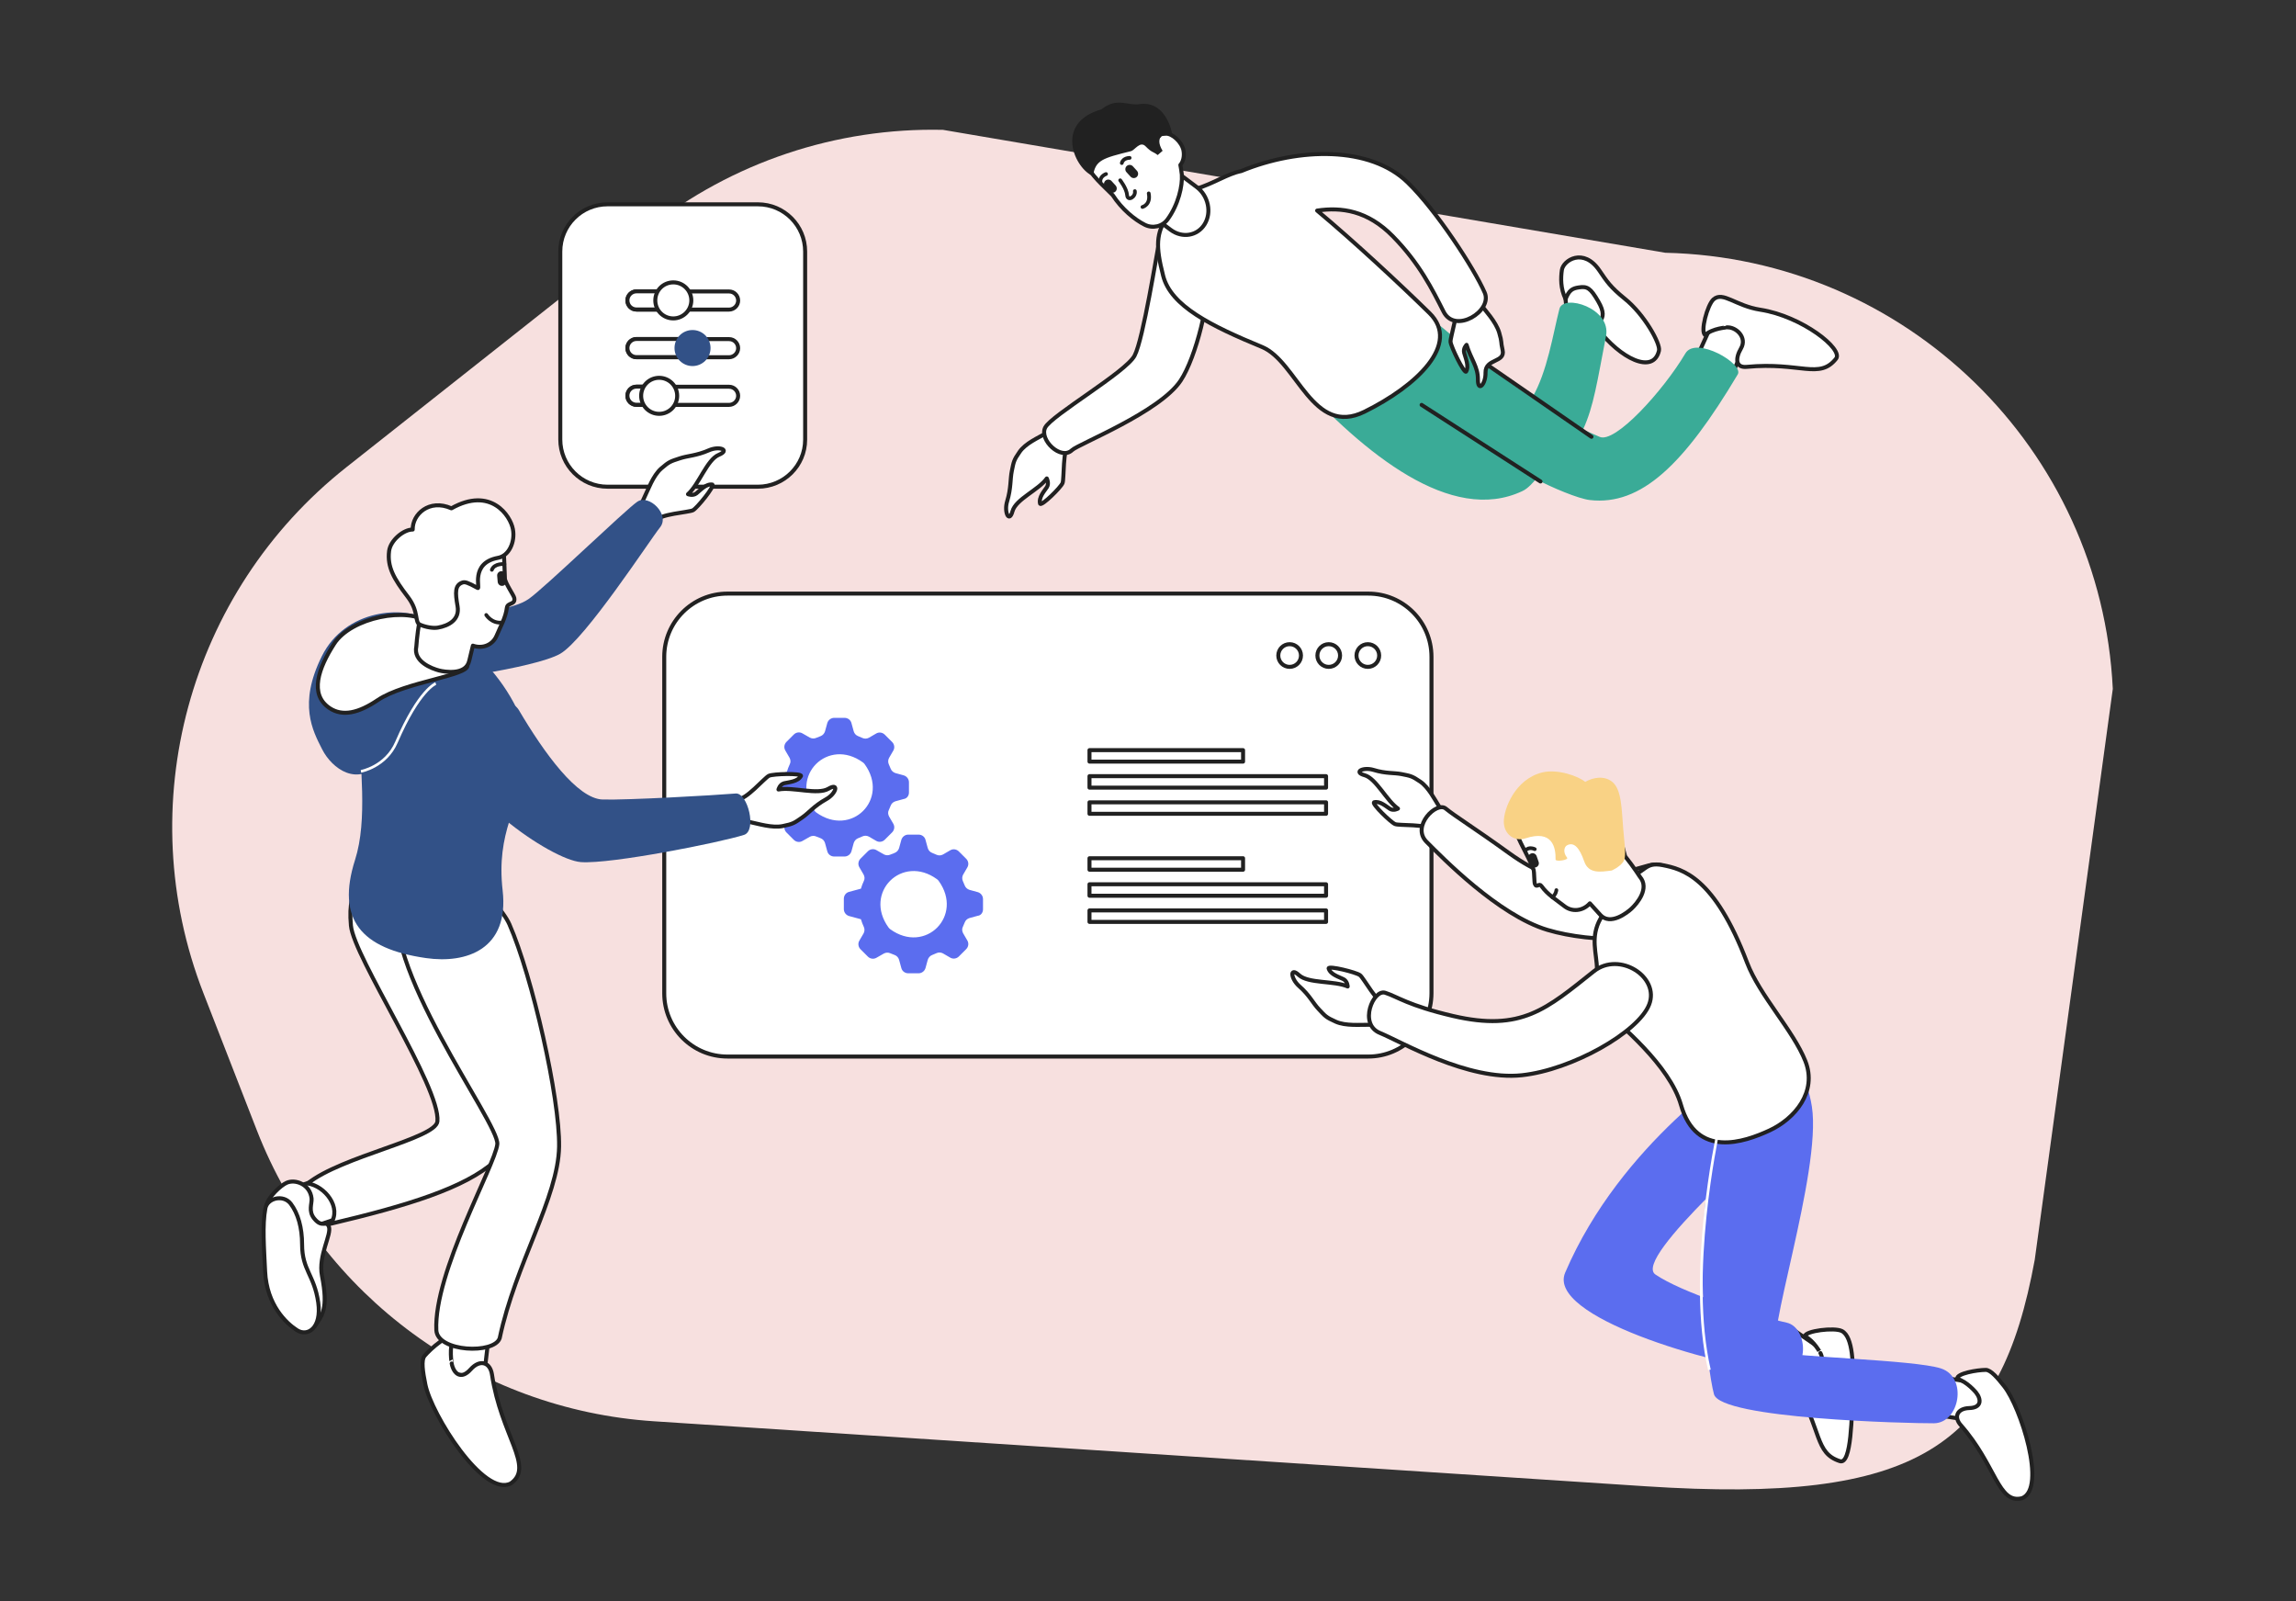 <?xml version="1.0" encoding="utf-8"?>
<!-- Generator: Adobe Illustrator 24.1.0, SVG Export Plug-In . SVG Version: 6.00 Build 0)  -->
<svg version="1.1" id="Layer_3" xmlns="http://www.w3.org/2000/svg" xmlns:xlink="http://www.w3.org/1999/xlink" x="0px" y="0px"
	 viewBox="0 0 1720.7 1200" style="enable-background:new 0 0 1720.7 1200;" xml:space="preserve">
<rect x="0" y="0" width="1720.7" height="1200" fill="#333333" stroke="none"/>
<style type="text/css">
	.st0{fill:none;stroke:#212121;stroke-width:3;stroke-linecap:round;stroke-linejoin:round;stroke-miterlimit:10;}
	.st1{fill:#F7E0DF;}
	.st2{fill:#FFFFFF;stroke:#212121;stroke-width:3;stroke-linecap:round;stroke-linejoin:round;stroke-miterlimit:10;}
	.st3{fill:#5B6DEF;}
	.st4{fill:#F9D285;}
	.st5{fill:none;stroke:#FFFFFF;stroke-width:2;stroke-miterlimit:10;}
	.st6{fill:#325187;}
	.st7{fill:#3AAB97;}
	.st8{fill:#212121;}
	.st9{fill:none;stroke:#212121;stroke-width:2.78;stroke-linecap:round;stroke-linejoin:round;stroke-miterlimit:10;}
</style>
<path class="st0" d="M-613.4,1399.1"/>
<path class="st1" d="M1233.2,1113.7L490.1,1065C357,1056.3,240.9,971.3,192.5,847l-40-102.7c-54.8-140.6-11.3-300.6,107.1-394.2
	L486,171.2c62.7-49.6,140.8-75.7,220.7-73.9l541.3,92.1c180.2,4,326.7,146.7,335.4,326.8L1524.9,944
	C1499.1,1084.5,1437.9,1127.1,1233.2,1113.7z"/>
<g>
	<g>
		<path class="st2" d="M1025.4,791.7H545.2c-26.2,0-47.4-21.2-47.4-47.4V492.2c0-26.2,21.2-47.4,47.4-47.4h480.2
			c26.2,0,47.4,21.2,47.4,47.4v252.2C1072.7,770.5,1051.5,791.7,1025.4,791.7z"/>
		<path class="st2" d="M1033.6,491.2c0,4.7-3.8,8.5-8.5,8.5c-4.7,0-8.5-3.8-8.5-8.5c0-4.7,3.8-8.5,8.5-8.5
			C1029.8,482.7,1033.6,486.5,1033.6,491.2z"/>
		<path class="st2" d="M1004.3,491.2c0,4.7-3.8,8.5-8.5,8.5c-4.7,0-8.5-3.8-8.5-8.5c0-4.7,3.8-8.5,8.5-8.5
			C1000.5,482.7,1004.3,486.5,1004.3,491.2z"/>
		<path class="st2" d="M975,491.2c0,4.7-3.8,8.5-8.5,8.5c-4.7,0-8.5-3.8-8.5-8.5c0-4.7,3.8-8.5,8.5-8.5
			C971.2,482.7,975,486.5,975,491.2z"/>
		<path class="st3" d="M681.2,593.9v-7.7c0-2.4-1.6-4.5-3.9-5.2l-6.2-1.7c-1.6-0.5-3-1.7-3.6-3.3c-0.4-1.1-0.9-2.2-1.4-3.3
			c-0.7-1.5-0.6-3.4,0.2-4.8l3.2-5.5c1.2-2.1,0.8-4.7-0.9-6.4l-5.5-5.5c-1.7-1.7-4.3-2.1-6.4-0.9l-5.5,3.2c-1.5,0.8-3.3,0.9-4.8,0.2
			c-1.1-0.5-2.2-0.9-3.3-1.4c-1.6-0.6-2.8-1.9-3.3-3.6l-1.7-6.2c-0.6-2.3-2.7-3.9-5.2-3.9h-7.7c-2.4,0-4.5,1.6-5.2,3.9l-1.7,6.2
			c-0.5,1.6-1.7,3-3.3,3.6c-1.1,0.4-2.2,0.9-3.3,1.3c-1.5,0.7-3.3,0.6-4.8-0.2l-5.6-3.2c-2.1-1.2-4.7-0.8-6.4,0.9l-5.5,5.5
			c-1.7,1.7-2.1,4.3-0.9,6.4l3.2,5.5c0.8,1.5,1,3.3,0.2,4.8c-0.9,1.9-1.6,3.8-2.2,5.8v0l-8.9,2.4c-2.3,0.6-3.9,2.7-3.9,5.2v7.7
			c0,2.4,1.6,4.5,3.9,5.2l8.9,2.4v0c0.6,2,1.3,3.9,2.2,5.8c0.7,1.5,0.6,3.3-0.2,4.8l-3.2,5.5c-1.2,2.1-0.8,4.7,0.9,6.4l5.5,5.5
			c1.7,1.7,4.3,2.1,6.4,0.9l5.6-3.2c1.5-0.8,3.3-0.9,4.8-0.2c1.1,0.5,2.2,0.9,3.3,1.3c1.6,0.6,2.8,1.9,3.3,3.6l1.7,6.2
			c0.6,2.3,2.7,3.9,5.2,3.9h7.7c2.4,0,4.5-1.6,5.2-3.9l1.7-6.2c0.5-1.6,1.7-3,3.3-3.6c1.1-0.4,2.2-0.9,3.3-1.4
			c1.5-0.7,3.3-0.6,4.8,0.2l5.5,3.2c2.1,1.2,4.7,0.8,6.4-0.9l5.5-5.5c1.7-1.7,2.1-4.3,0.9-6.4l-3.2-5.5c-0.8-1.5-1-3.3-0.2-4.8
			c0.5-1.1,1-2.2,1.4-3.3c0.6-1.6,1.9-2.8,3.6-3.3l6.2-1.7C679.6,598.4,681.2,596.3,681.2,593.9z M611.7,608.8
			c-0.5-0.4-0.9-0.8-1.3-1.3c-19-26.2,10.2-55.2,36.3-36.2c0.5,0.3,0.9,0.8,1.3,1.3C667,598.8,638,627.8,611.7,608.8z"/>
		<path class="st3" d="M736.7,681.4v-7.7c0-2.4-1.6-4.5-3.9-5.2l-6.2-1.7c-1.6-0.5-3-1.7-3.6-3.3c-0.4-1.1-0.9-2.2-1.4-3.3
			c-0.7-1.5-0.6-3.4,0.2-4.8l3.2-5.5c1.2-2.1,0.8-4.7-0.9-6.4l-5.5-5.5c-1.7-1.7-4.3-2.1-6.4-0.9l-5.5,3.2c-1.5,0.8-3.3,0.9-4.8,0.2
			c-1.1-0.5-2.2-0.9-3.3-1.4c-1.6-0.6-2.8-1.9-3.3-3.6l-1.7-6.2c-0.6-2.3-2.7-3.9-5.2-3.9h-7.7c-2.4,0-4.5,1.6-5.2,3.9l-1.7,6.2
			c-0.5,1.6-1.7,3-3.3,3.6c-1.1,0.4-2.2,0.9-3.3,1.3c-1.5,0.7-3.3,0.6-4.8-0.2l-5.6-3.2c-2.1-1.2-4.7-0.8-6.4,0.9l-5.5,5.5
			c-1.7,1.7-2.1,4.3-0.9,6.4l3.2,5.5c0.8,1.5,1,3.3,0.2,4.8c-0.9,1.9-1.6,3.8-2.2,5.8v0l-8.9,2.4c-2.3,0.6-3.9,2.7-3.9,5.2v7.7
			c0,2.4,1.6,4.5,3.9,5.2l8.9,2.4v0c0.6,2,1.3,3.9,2.2,5.8c0.7,1.5,0.6,3.4-0.2,4.8l-3.2,5.5c-1.2,2.1-0.8,4.7,0.9,6.4l5.5,5.5
			c1.7,1.7,4.3,2.1,6.4,0.9l5.6-3.2c1.5-0.8,3.3-0.9,4.8-0.2c1.1,0.5,2.2,0.9,3.3,1.3c1.6,0.6,2.8,1.9,3.3,3.6l1.7,6.2
			c0.6,2.3,2.7,3.9,5.2,3.9h7.7c2.4,0,4.5-1.6,5.2-3.9l1.7-6.2c0.5-1.6,1.7-3,3.3-3.6c1.1-0.4,2.2-0.9,3.3-1.4
			c1.5-0.7,3.3-0.6,4.8,0.2l5.5,3.2c2.1,1.2,4.7,0.8,6.4-0.9l5.5-5.5c1.7-1.7,2.1-4.3,0.9-6.4l-3.2-5.5c-0.8-1.5-1-3.3-0.2-4.8
			c0.5-1.1,1-2.2,1.4-3.3c0.6-1.6,1.9-2.8,3.6-3.3l6.2-1.7C735.1,686,736.7,683.8,736.7,681.4z M667.2,696.3
			c-0.5-0.4-0.9-0.8-1.3-1.3c-19-26.2,10.2-55.2,36.3-36.2c0.5,0.3,0.9,0.8,1.3,1.3C722.4,686.3,693.4,715.3,667.2,696.3z"/>
		<g>
			<rect x="816.5" y="562.1" class="st2" width="115.1" height="8.6"/>
			<rect x="816.5" y="581.6" class="st2" width="177.3" height="8.6"/>
			<rect x="816.5" y="601.2" class="st2" width="177.3" height="8.6"/>
		</g>
		<g>
			<rect x="816.5" y="643.1" class="st2" width="115.1" height="8.6"/>
			<rect x="816.5" y="662.6" class="st2" width="177.3" height="8.6"/>
			<rect x="816.5" y="682.2" class="st2" width="177.3" height="8.6"/>
		</g>
	</g>
	<path class="st2" d="M568,364.7H455.3c-19.6,0-35.4-15.9-35.4-35.4V188.5c0-19.6,15.9-35.4,35.4-35.4H568
		c19.6,0,35.4,15.9,35.4,35.4v140.9C603.4,348.9,587.5,364.7,568,364.7z"/>
	<g>
		<path class="st2" d="M1072.9,622c-3.4-4.8-24.4-3.2-27.4-4.5c-3.2-1.3-17.3-15-15.8-16.3c4.4-1.3,9.2,3.2,12,4.9
			c2.8,1.7,6-0.2,6-0.2c-8.5-5.8-16.4-22.6-25-25c-8.7-2.4-1.1-6.3,6.6-4c9.4,2.9,15.3,2,21.3,3.2c6.4,1.3,7.5,1.3,13.8,5.6
			c6.3,4.3,10.8,13.4,14.6,19.4c3.8,6,5.7,9.2,5.7,9.2L1072.9,622z"/>
		<path class="st2" d="M1235.2,648.6c-41.1,11.5-63.7,19.9-104.2-9.3c-26.3-19-40.7-27.8-47.5-33.4c-6.7-5.7-26,13.1-14.5,24.8
			c11.6,11.6,53.9,55.1,90.7,66.1c34.1,10.2,87.8,9.5,102.4-5.6C1276.9,676.1,1257.5,642.3,1235.2,648.6z"/>
		
			<rect x="1452.5" y="1028.3" transform="matrix(-0.156 0.988 -0.988 -0.156 2730.745 -237.302)" class="st2" width="28.4" height="38.4"/>
		<path class="st2" d="M1466.8,1033.2c-0.6-4.1,15.2-6.7,21.4-6.7c3.7,0,8.8,5.9,13.9,12.4c12.2,15.4,31.9,76.1,13.4,83.7
			c-18.2,4.7-19.4-24.5-46.1-54.8c-5.3-6-2.7-12.4,6.4-12.7c9.1-0.2,9.4-6.3,5-11.8C1480.8,1043.3,1474.1,1035.2,1466.8,1033.2z"/>
		
			<rect x="1334.4" y="996.7" transform="matrix(-0.567 0.824 -0.824 -0.567 2950.32 481.641)" class="st2" width="28.4" height="38.4"/>
		<path class="st2" d="M1352.6,1001.3c0.2-4.1,22.3-6.8,27.8-3.9c8.3,4.3,8.7,25.2,8.1,43.8c-0.7,19.6-0.9,56.5-9.6,53.7
			c-19-6.1-13.3-22.9-33.8-57.8c-4.1-6.9,1.2-10,10.2-8.5c9,1.5,12.3-8.5,9-14.7C1364.3,1013.9,1359.4,1004.6,1352.6,1001.3z"/>
		<path class="st3" d="M1173,953.6c-14.1,32.9,108.6,68.7,161,74.7c22.6,2.6,21.6-33.5,5-37.2c-29.4-6.6-79.2-23-98.4-36.1
			c-17.8-12.2,90.6-104.7,95.9-113.5c11.4-19.4-11.5-60.3-11.5-60.3s-16.3,13.5-18,15.8C1305.2,799.3,1215,855.6,1173,953.6z"/>
		<path class="st2" d="M1038.5,752.8c-6.2-0.4-16.5-20.1-19.3-22.1c-3-2.2-23.2-7.2-23.5-5.1c1.3,4.7,8,6.5,11.1,8.1
			c3.1,1.6,3.2,5.5,3.2,5.5c-10-4.4-29.5-2.1-36.5-8.5c-7-6.5-6.3,2.5,0.1,8.2c7.9,6.9,10.3,12.7,14.8,17.4c4.8,5.1,5.3,6,12.7,9.3
			c7.4,3.3,18.1,2.2,25.6,2.3c7.5,0.1,11.4,0,11.4,0L1038.5,752.8z"/>
		<path class="st3" d="M1287.2,850c-20.7,75.7-7.7,176.2-2.7,194.7c4.9,18.5,145.4,21.9,164.8,21.8c19.3-0.1,25.6-34.5,5.3-41.1
			c-20.2-6.5-110.5-8.4-122.2-12.5c-11.7-4.2,33-134.7,25.5-183.6c-7.5-48.9-46-46.1-66.6-38.9C1270.6,797.5,1287.2,850,1287.2,850z
			"/>
		<path class="st2" d="M1217.9,657.6c15.8-2.9,13.8-12.2,28.3-9.3c14.5,2.9,38.6,8.5,63.1,73c9.4,24.7,34.6,50.8,43.7,73.8
			c9.1,23-7.9,43.2-26.9,52c-19,8.8-54.8,21.1-66.3-19.1c-8.5-29.9-46.2-60.6-58.6-71.8c-12.4-11.3-4.3-18.5-4.4-30
			c0-11.5-5.4-23.9,2.8-38.1C1207.9,673.9,1217.9,657.6,1217.9,657.6z"/>
		<path class="st2" d="M1194.5,727.8c-35.4,28.1-54.1,45.5-105.6,33.5c-33.5-7.8-41.9-14.6-50.8-17.4c-8.9-2.8-20.1,23.5-4,30.1
			c16.1,6.6,65.9,36,106.4,31.7c37.5-4,87.3-32.2,95.4-52.9C1244.1,732.1,1213.7,712.6,1194.5,727.8z"/>
		<path class="st2" d="M1149.4,652c-2.8-9.1-18.1-32.6-14.9-38.4c2.5-4.5,16.4-24.4,44.5-26.4c23.1-1.7,35.3,39.7,38.9,54.4
			c0,0,0,0,0,0c6.7,8.4,11.1,15.4,11.1,15.4c7.5,8.7-2.2,20.1-6.3,23.9c-2.9,2.7-15.9,13.2-23.5,4.5l-7.7-8.5
			c-5.3,5.9-13.4,6.6-19.1,2.1c-6.5-5.1-12.5-8.5-17.3-15.2c-1.6-2.3-3.5,1.8-4.8-1.4C1149.8,661.3,1149.8,653.3,1149.4,652z"/>
		<path class="st4" d="M1207.9,652.3c-8.2,1-17.4,2.8-20.7-7c-3.4-9.8-7.5-14.7-12.8-11.9c-2.2,1.1-3.2,5.4,0,9.2
			c1.6,1.9-8.6,3.3-8.6,1.5c0.2-9.1-2.3-22.6-22.6-15.9c-8.1,2.7-16.2-3-16.2-12.5c0-9.5,8.3-31.8,28.8-36.9
			c11.5-2.8,27.2,2.8,32.2,7.1c5.9-3.4,14.2-4.9,20.2-0.1c7.3,5.7,7.1,21.5,8.3,35.2c1.2,14.4,2.6,21.4-0.3,25.2
			C1213.4,649.9,1207.9,652.3,1207.9,652.3z"/>
		<path class="st5" d="M1287.2,850c0,0-22.8,105.2-6.1,176.5"/>
	</g>
	<g>
		<path class="st2" d="M546.3,267.7H477c-3.8,0-6.8-3.1-6.8-6.8v0c0-3.8,3.1-6.8,6.8-6.8h69.4c3.8,0,6.8,3.1,6.8,6.8v0
			C553.2,264.6,550.1,267.7,546.3,267.7z"/>
		<path class="st2" d="M511.7,254H477c-3.8,0-6.8,3.1-6.8,6.8c0,3.8,3.1,6.8,6.8,6.8h34.7V254z"/>
		<path class="st6" d="M505.5,260.8c0-7.5,6-13.5,13.5-13.5s13.5,6,13.5,13.5c0,7.5-6.1,13.5-13.5,13.5S505.5,268.3,505.5,260.8z"/>
	</g>
	<g>
		<path class="st2" d="M546.3,232H477c-3.8,0-6.8-3.1-6.8-6.8l0,0c0-3.8,3.1-6.8,6.8-6.8h69.4c3.8,0,6.8,3.1,6.8,6.8l0,0
			C553.2,228.9,550.1,232,546.3,232z"/>
		<path class="st2" d="M511.7,218.3H477c-3.8,0-6.8,3.1-6.8,6.8c0,3.8,3.1,6.8,6.8,6.8h34.7V218.3z"/>
		<path class="st2" d="M491.1,225.1c0-7.5,6-13.5,13.5-13.5c7.5,0,13.5,6.1,13.5,13.5s-6.1,13.5-13.5,13.5
			C497.1,238.6,491.1,232.6,491.1,225.1z"/>
	</g>
	<g>
		<path class="st2" d="M546.3,303.4H477c-3.8,0-6.8-3.1-6.8-6.8l0,0c0-3.8,3.1-6.8,6.8-6.8h69.4c3.8,0,6.8,3.1,6.8,6.8l0,0
			C553.2,300.3,550.1,303.4,546.3,303.4z"/>
		<path class="st2" d="M497.4,289.7H477c-3.8,0-6.8,3.1-6.8,6.8c0,3.8,3.1,6.8,6.8,6.8h20.4V289.7z"/>
		<circle class="st2" cx="494" cy="296.6" r="13.5"/>
	</g>
	<g>
		
			<rect x="332.6" y="986.5" transform="matrix(0.993 0.116 -0.116 0.993 119.377 -33.675)" class="st2" width="32.8" height="44.4"/>
		<path class="st2" d="M340,1002c-3.2-3.5-17.2,8.5-21.8,14c-2.7,3.3-1.3,12.1,0.6,21.5c4.5,22.3,43.7,84.9,64.1,74
			c17.7-12.6-7.3-35.4-14.2-81.6c-1.4-9.2-9-11.6-16-3.8c-7,7.9-12.6,3.6-14.2-4.4C338.6,1021.8,336.3,1009.9,340,1002z"/>
		<path class="st2" d="M491.2,390.5c2.9-5.5,25.2-6.5,28.2-8.2c3.2-1.8,16.3-18,14.5-19.2c-4.8-0.8-9.3,4.5-12,6.6
			c-2.7,2.1-6.3,0.6-6.3,0.6c8.2-7.2,14.3-25.9,23.1-29.5c8.8-3.6,0.4-6.8-7.4-3.4c-9.6,4.2-15.8,4-22,6.1
			c-6.6,2.2-7.7,2.3-13.8,7.6c-6.1,5.4-9.6,15.5-12.9,22.3c-3.3,6.8-4.8,10.4-4.8,10.4L491.2,390.5z"/>
		<path class="st6" d="M303.7,467.5c58.3-9.1,80.6-10.5,92.4-18.6c11.8-8.1,72.9-67.2,81.6-73c8.7-5.8,24.6,9.7,17,19.2
			c-7.6,9.5-56.2,84.1-74.9,94.8c-18.7,10.7-100.9,22.4-115.6,21C289.5,509.4,303.7,467.5,303.7,467.5z"/>
		<g>
			
				<rect x="220.5" y="881" transform="matrix(0.315 0.949 -0.949 0.315 1017.888 392.856)" class="st2" width="32.3" height="41.6"/>
			<path class="st2" d="M263,693.6c2.2,23.8,67.3,121.1,64.8,146.7c-1.3,12.9-71.8,26.1-97.2,46.5c12.9,1.9,25.8,18.1,17.2,30.2
				c57.3-13.5,100.8-26.9,122.8-46.7c46-41.6-50.9-183.9-50.9-183.9S256.9,627.8,263,693.6z"/>
			<path class="st2" d="M236,993.6c5.4-7.9,10.2-12.6,5.3-37.6c-3-15.4,7.6-31.3,5.1-37c-2.1-4.9-4.8,1.6-10.9-5.9
				c-4.6-5.6-1.6-11.3-2-15.1c-1.2-10.7-12.3-14.6-18.7-11.7c-4.5,2-13.7,10.5-15.1,16.9c-1.4,6.4,16.1,35.8,16.7,37.2
				C216.9,941.8,236,993.6,236,993.6z"/>
			<path class="st2" d="M198.9,905.4c1.5-7.7,13.5-10.6,19-3.4c5.5,7.3,8.5,17.9,8.5,30.5c0,19.3,9.1,22.7,12.1,43.5
				c2.7,19.2-8,25.9-16,20.7c-8-5.1-22.6-18.8-23.8-43.9C197.9,935.3,196.5,918,198.9,905.4z"/>
		</g>
		<path class="st2" d="M381.8,692.7c17,38.8,37.8,130,37.2,166.5c-0.6,38-32.8,87.9-44.5,143.5c-4,12.2-46.6,10.4-47.5-5.9
			c-2-43.2,44-123.6,45.7-139.4s-90.8-136.3-73.5-188.3C316.3,617.5,373.2,672.9,381.8,692.7z"/>
		<path class="st6" d="M303.7,467.5c49.4-2.9,98.6,68.9,91.9,102.9c-6.7,34-23.9,53-18.9,96.9s-27,55-57.5,50.6
			c-48.8-7-67.3-29-53.1-73.6C285.3,584,242,482.7,303.7,467.5z"/>
		<path class="st6" d="M321.5,465c-17.9-11.6-62.6-9-80.3,26.7c-17.8,35.8-6.9,55.8,0.3,69.9c7.2,14.2,26.8,29.2,44.4,8.7
			c17.7-20.4,32.3-64,46.1-64.5c13.8-0.5,19.9-3.5,19.2-8.9C331.3,488.4,321.5,465,321.5,465z"/>
		<path class="st2" d="M350.3,498.4c1.6,7.9-46.8,12.4-67.2,26.2c-14.4,9.7-26.3,12.5-36.1,6c-15.4-10.3-8.3-30,3.4-48.2
			c12.7-19.8,55.3-28.1,71-15.8C341.1,482,350.3,498.4,350.3,498.4z"/>
		<path class="st2" d="M385.4,448c-0.4-2-6.8-11.1-7-14.5c-0.6-12.1-0.3-29.8-4.6-32.5c-4.3-2.7-26.1-13.5-51.7-1.7
			c-21.1,9.7-11.8,51.7-7.8,66.4c0,0,0,0,0,0c-1.8,10.6-2.3,18.8-2.3,18.8c-2.4,11.3,11.7,16.5,17,17.9c3.9,1,20.3,3.9,22.7-7.4
			l2.7-11.2c7.5,2.6,14.9-0.7,17.7-7.3c3.1-7.5,6.8-13.3,7.8-21.3C380.5,451.4,386.5,453.3,385.4,448z"/>
		<path class="st2" d="M552.7,598.8c6.1,1,20.4-16.1,23.6-17.5c3.4-1.5,24.2-2,24,0.1c-2.2,4.3-9.2,4.7-12.6,5.5
			c-3.4,0.9-4.3,4.7-4.3,4.7c10.7-2.1,29.3,4.3,37.5-0.6c8.2-4.8,5.7,3.8-1.8,7.9c-9.2,5.1-12.8,10.2-18.1,13.8
			c-5.7,3.9-6.5,4.7-14.4,6.3c-8,1.6-18.2-1.7-25.5-3.2c-7.4-1.5-11.2-2.5-11.2-2.5L552.7,598.8z"/>
		<path class="st2" d="M328.1,470.3c8.1-1.4,16.6-5.9,14.8-16.1c-1.8-10.2-2-15.8,3.7-17.7c1.9-0.6,3.8-0.1,11.4,4.1
			c2.2,1.2-5.9-18.7,15.2-22.6c8.4-1.5,12.9-12.1,11.2-21.4c-1.8-10.2-16.6-32.3-46.1-15.7c-16.7-7.4-29.3,4.6-29,15.9
			c-6.8-0.1-16.7,8.1-17.7,16.1c-1.5,11.9,3.6,20.8,13.9,34.2c8.8,11.4,4.9,19.1,9.3,21C319.1,470,324.8,470.9,328.1,470.3z"/>
		<path class="st6" d="M388.8,532c19.1,32.4,43.9,66.6,62.9,67.1c19,0.5,82.6-3.1,99.6-4.5c9.1-0.8,16.1,27.9,6.3,31
			c-17.9,5.7-99.4,22-122.2,20.4s-97.7-54.3-93.9-87C346,520.6,381.6,519.8,388.8,532z"/>
	</g>
	<polygon class="st2" points="1197.5,208.2 1171.8,208.9 1175.4,246.3 1204.1,245.5 	"/>
	<path class="st2" d="M1173.3,224.1c-3.9-8.1-3.6-15.9-2.8-21.7c1-7.3,16.2-17.3,28.2,0.4c5.5,8.1,8.2,12.3,18.8,20.9
		c14.9,11.9,27,33.9,25.8,39c-4.3,18.5-29.4,5.4-45.6-16c-4.8-6.3,9.7-4.5,0-21c-5.7-9.8-8.1-11.4-14.7-10.3
		C1178.4,216.1,1175.9,217.5,1173.3,224.1z"/>
	<polygon class="st2" points="1311.1,251.9 1285.7,236.9 1269.5,272.4 1294.9,287.3 	"/>
	<path class="st2" d="M1277.9,251c-3.8-2.2,1.6-22.6,6.3-26.7c7.1-6.2,16.4,4.9,35.1,7.8c31.3,4.9,62.4,29.6,56.7,36.7
		c-12.6,15.8-26.5,2.3-66.9,6.1c-8.1,0.8-9-5.8-4.3-13.9c4.7-8.1-3.6-16.1-10.6-15.7C1294.1,245.4,1283.6,245.9,1277.9,251z"/>
	<path class="st7" d="M1263.1,264.8c-16.4,27.7-52.8,68-64.4,62.5c-2.5-1.2-10-4.3-12.3-5.5c8-17.2,10.7-36.4,17.2-70
		c4.1-20.9-31.9-31.8-34.9-20.4c-4.9,19.1-9,46.9-20.4,66.6c-52.1-34.4-71.1-61.6-88.9-65c-14.2-2.7-24.2,17.2-26.1,34.7
		c-0.9-0.7-1.7-1.3-2.6-2c-46.6-35.2-82.5-7.2-58.5,19.1c50.3,55,115.3,108.4,168.7,83.2c4.3-1.9,8.7-7.2,10.2-9
		c11.8,6.3,31.7,14.7,40.4,15.7c38.5,4.4,70.6-26.7,110.8-94.1C1307.3,272.7,1270.9,251.5,1263.1,264.8z"/>
	<line class="st0" x1="1154.5" y1="360.8" x2="1065.4" y2="303.4"/>
	<path class="st2" d="M801.2,332.8c-4.9,3.2-3.6,26.1-4.9,29.2c-1.4,3.4-15.5,17.2-16.8,15.5c-1.3-4.9,3.3-9.7,5.1-12.5
		c1.8-2.9-0.1-6.5-0.1-6.5c-6,8.6-23.2,15.5-25.7,24.6c-2.5,9.2-6.5,0.6-4-7.5c3-9.9,2.2-16.4,3.5-22.7c1.4-6.8,1.4-8,5.9-14.4
		c4.5-6.4,13.8-10.4,19.9-13.9c6.1-3.5,9.4-5.3,9.4-5.3L801.2,332.8z"/>
	<path class="st2" d="M1090.3,226.6c3.8,5.3-3.6,26.1-3.2,29.6c0.4,3.8,9.9,23.3,11.6,22.3c2.5-4-0.5-10.6-1.4-14.1
		c-0.9-3.5,1.8-6,1.8-6c3.3,10.9,8.6,16.3,8.5,26c-0.1,9.8,5.9,3.6,5.7-5.2c-0.2-10.7,15-7.3,12.8-16.9c-1.6-6.9-0.2-5.1-2.6-13.2
		c-2.5-8.1-10.1-16.1-14.9-22.3c-4.8-6.2-7.4-9.3-7.4-9.3L1090.3,226.6z"/>
	<path class="st2" d="M868.7,181.6c-1.8,7.8-11.9,72.6-18.4,84.9c-6.5,12.4-62.4,44.7-67,53.9c-4.6,9.1,11.8,24.9,20.1,16.9
		c4.8-4.6,65.8-28.5,81.4-52.1c11.7-17.6,22.5-62.5,19.6-77.6C901.5,192.5,868.7,181.6,868.7,181.6z"/>
	<path class="st2" d="M1054.9,136.7c-28-27.2-81.1-26.4-124.7-8.5c-10.4,2.1-19.9,9-34.8,13.7c0,0-12.8,7.4-20.8,20.3
		c-8,12.9-8.7,21.7-2.9,44.4c5.7,22.7,35.8,37.6,74.1,53.4c26.4,10.9,37.9,67.7,76.8,48.5s72.4-50.7,48.7-73.9
		c-21.7-21.3-56.4-53.6-84.2-76.8c18.2-2.7,37.8-0.1,56.8,19.3c19.9,20.3,29.4,39.5,38,56.5c8.6,17,36.8-0.6,30.8-14.3
		C1104.9,201.3,1076.3,157.4,1054.9,136.7z"/>
	<path class="st2" d="M902.8,168L902.8,168c5.4-8.8,2.8-21.3-5.9-27.8l-20.4-15.3l-19.6,32l20.4,15.3
		C886,178.7,897.4,176.8,902.8,168z"/>
	<path class="st2" d="M814,120.8c-2.3-10.2,23.3-28.9,32.6-31.6c0,0,8.9,0.5,8.9,0.5c11.3-3.3,2.2,5.8,13.1,12.3
		c1.2-1.9,3-1.6,5-1.8c4.7-0.5,12.4,6.3,13.4,12.9c0.7,4.3-0.4,8.2-2.4,10.5c0.4,2.2,0.8,4.4,1,6.5c0.1,0.3,0.1,0.6,0.1,1
		c0.6,7.9-2.6,22.3-10.7,33.3c-3.9,5.4-11.2,7-17.1,4c-7.7-3.9-17.1-11.6-24-22.2C820.9,133.6,815.7,128.5,814,120.8z"/>
	<path class="st8" d="M854.2,78c17.8-2.5,23.8,17.4,24.4,23.7c-5.4-3.6-14,0.6-7.3,11.3l-3.7,3.2c-3.5-2.8-4.2-1.6-9-6.5
		c-4.2-4.4-8.1,2.9-11.1,3.6c-21,5.2-26.8,6.7-28.3,18.6c-13.2-4.9-30.1-39.6,6.3-50C837.2,72.5,845.1,79.5,854.2,78z"/>
	<line class="st0" x1="1116" y1="274.3" x2="1192.7" y2="327.3"/>
	<g>
		<path class="st8" d="M376.5,439L376.5,439c-1.8,0.2-3.3-1.2-3.5-2.9l-0.4-4.6c-0.2-1.8,1.2-3.3,2.9-3.5l0,0
			c1.8-0.2,3.3,1.2,3.5,2.9l0.4,4.6C379.6,437.3,378.2,438.9,376.5,439z"/>
	</g>
	<path class="st9" d="M378,422.7c0,0-7.5-0.8-9.4,4.3"/>
	<g>
		<path class="st8" d="M851.9,132.6L851.9,132.6c-1.3,1.2-3.4,1.1-4.6-0.2l-3.1-3.4c-1.2-1.3-1.1-3.4,0.2-4.6h0
			c1.3-1.2,3.4-1.1,4.6,0.2l3.1,3.4C853.3,129.4,853.2,131.4,851.9,132.6z"/>
	</g>
	<path class="st9" d="M846.6,118.3c0,0-4.9-0.1-5.9,3.9"/>
	<g>
		<path class="st8" d="M835.9,143.6L835.9,143.6c-1.3,1.2-3.4,1.1-4.6-0.2l-3.1-3.4c-1.2-1.3-1.1-3.4,0.2-4.6l0,0
			c1.3-1.2,3.4-1.1,4.6,0.2l3.1,3.4C837.3,140.4,837.2,142.4,835.9,143.6z"/>
	</g>
	<path class="st9" d="M828.9,130.4c0,0-4.6,1.6-4.2,5.7"/>
	<path class="st9" d="M839.5,135.1c0,0,4.8,6.1,5.2,11.1s6.6,1.3,5.8-3"/>
	<path class="st9" d="M856.2,155.1c0,0,6.4-1.6,4.7-10.2"/>
	<g>
		<path class="st8" d="M1151.1,649.9L1151.1,649.9c-1.7,0.6-3.5-0.3-4.1-2l-1.5-4.3c-0.6-1.7,0.3-3.5,2-4.1l0,0
			c1.7-0.6,3.5,0.3,4.1,2l1.5,4.3C1153.7,647.5,1152.8,649.3,1151.1,649.9z"/>
	</g>
	<path class="st9" d="M1150.2,636.3c0,0-4.3-2.2-7,1"/>
	<path class="st9" d="M1166.4,667c0,0-0.2,3-3,5.3"/>
</g>
<path class="st9" d="M364.4,460.8c0,0,4,6.5,11.6,5.7"/>
<path class="st5" d="M326.6,512.2c0,0-12.4,4.4-29.5,44c-8,18.5-26.6,21.8-26.6,21.8"/>
</svg>
